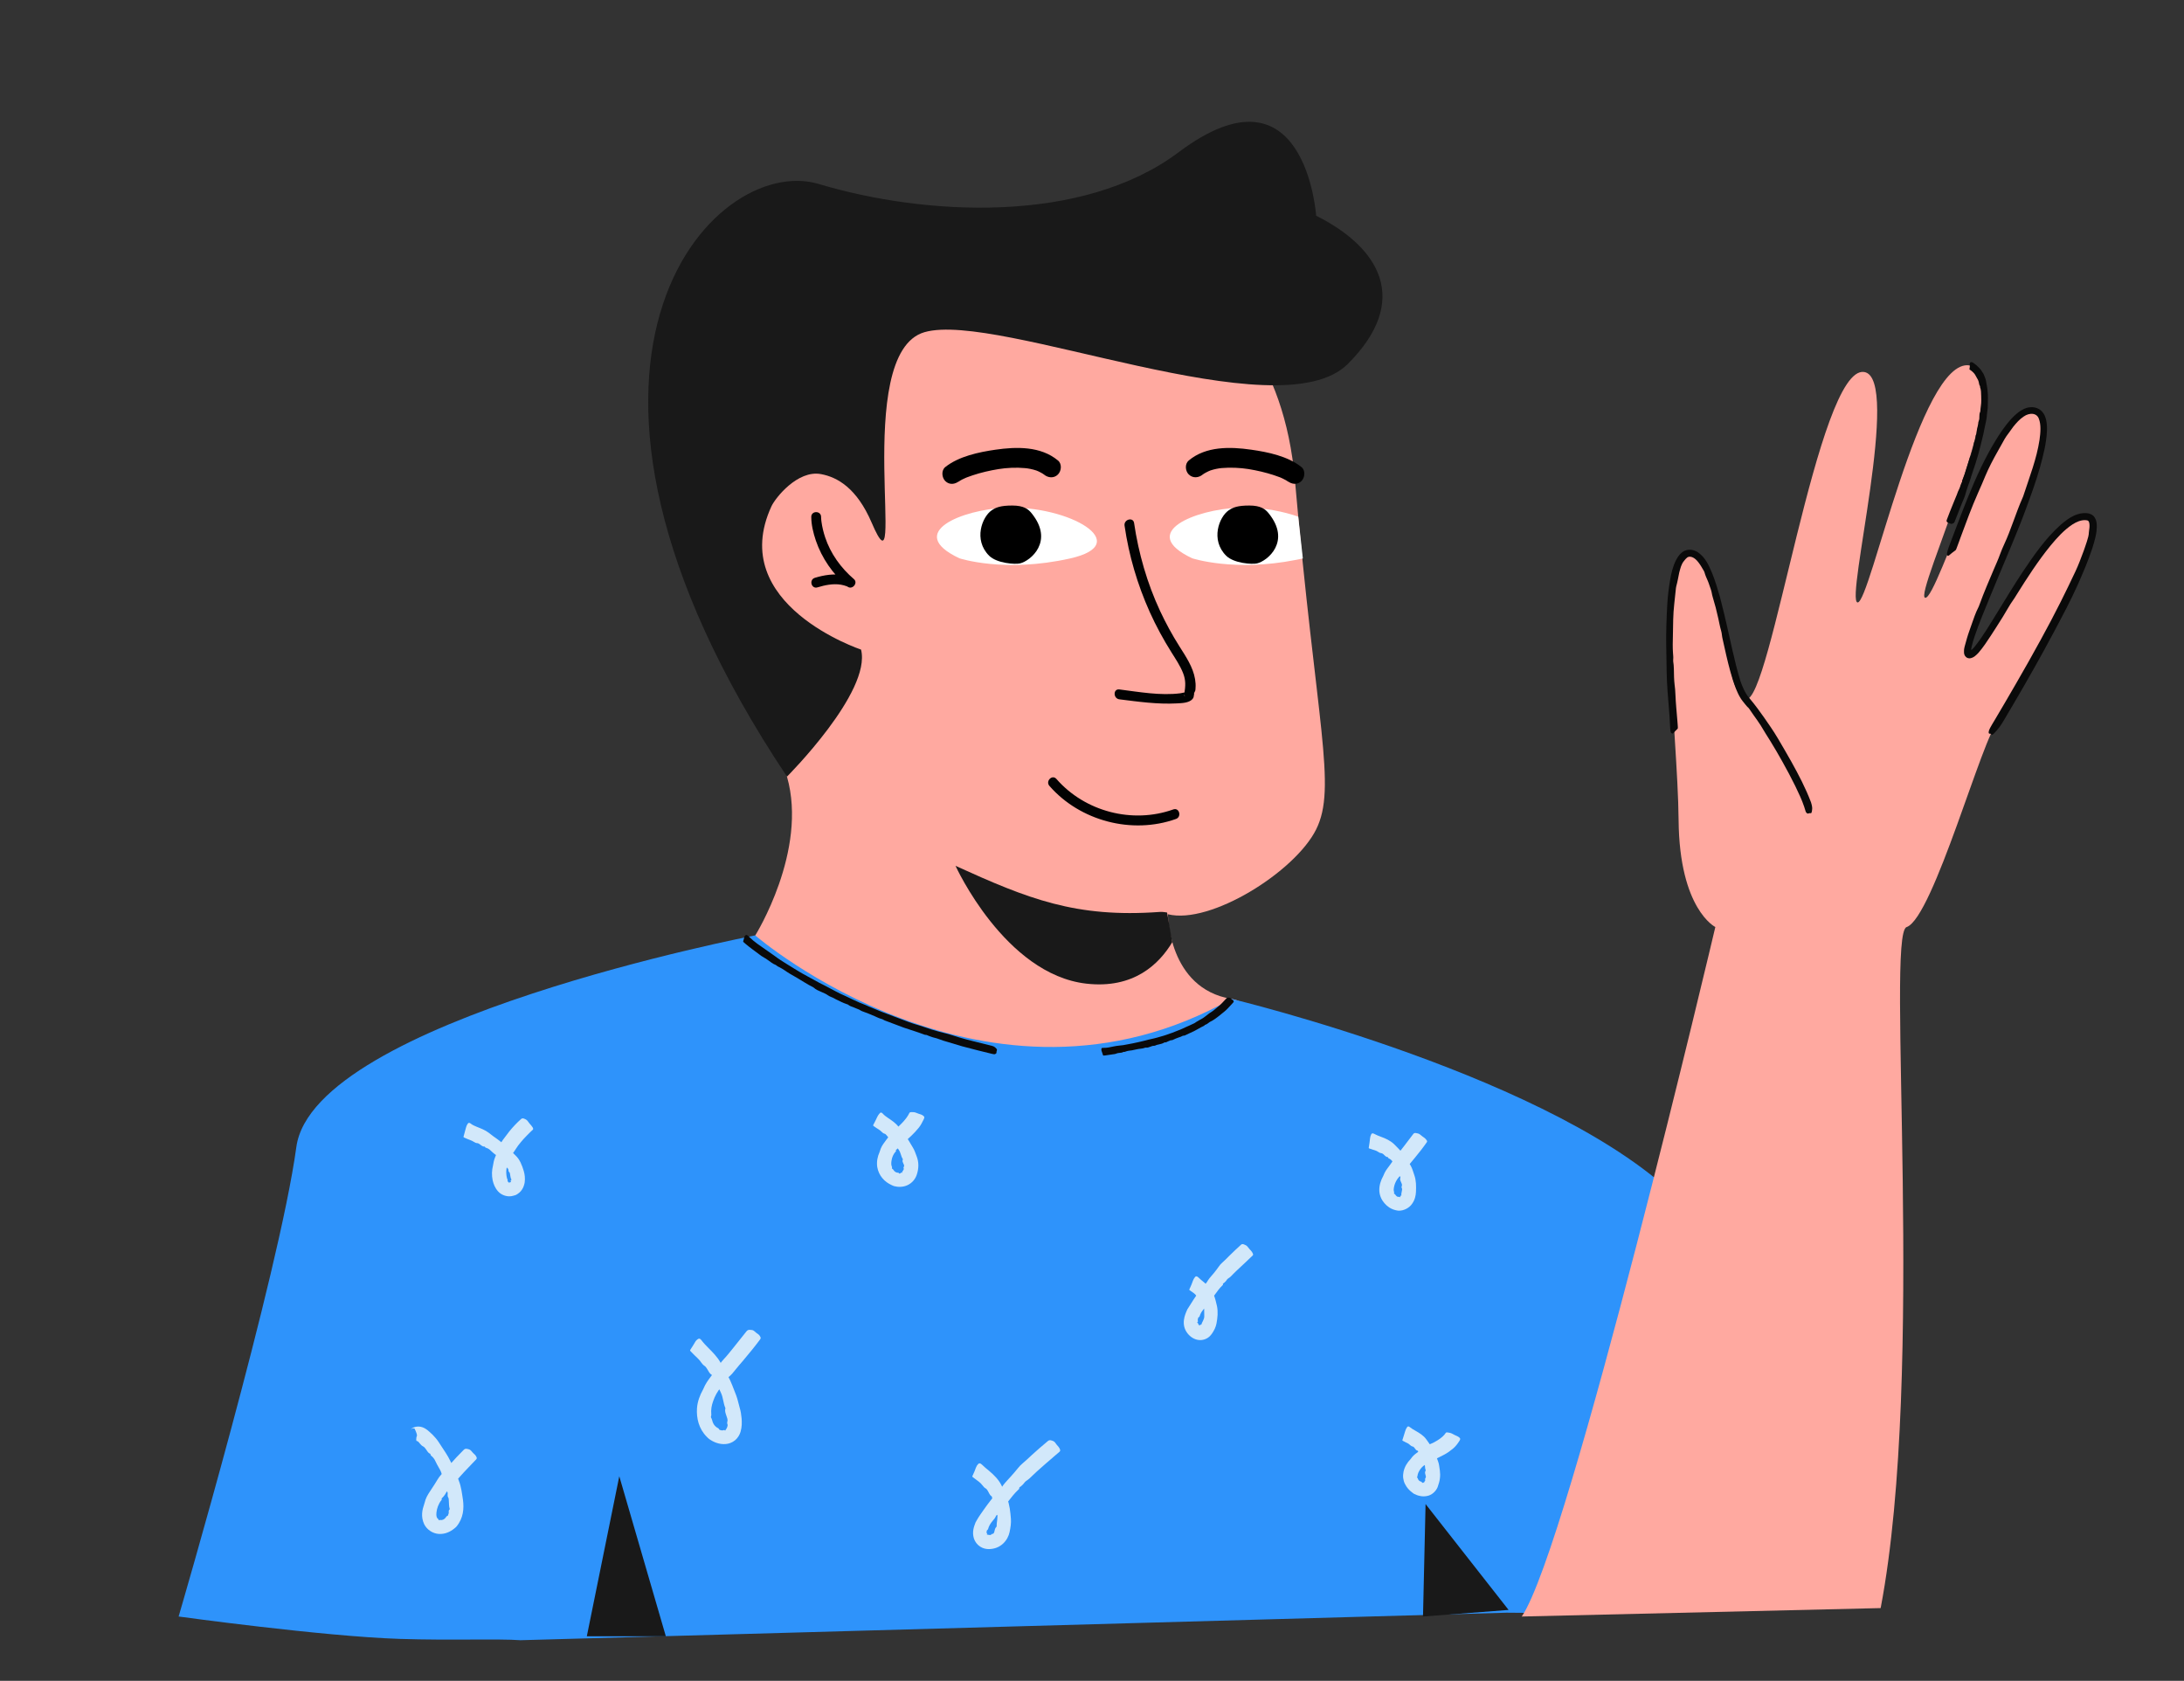 <svg width="269" height="207" viewBox="0 0 269 207" fill="none" xmlns="http://www.w3.org/2000/svg">
<rect x="0" y="0" width="269" height="207" fill="#333333" stroke="none"/>
<g clip-path="url(#clip0)">
<path d="M129.515 29.171C129.515 29.171 156.885 29.171 159.496 59.152C162.107 89.132 164.711 96.95 162.099 102.164C159.488 107.379 149.067 113.899 143.853 112.593C143.853 112.593 143.853 121.716 151.671 123.022C159.488 124.327 142.547 141.268 142.547 141.268L100.84 133.451L93.023 115.204C93.023 115.204 99.543 104.776 96.932 95.652C94.32 86.529 89.114 59.16 91.717 52.64C94.32 46.12 111.269 33.088 119.087 31.782C126.912 30.477 129.515 29.171 129.515 29.171Z" fill="#FFA9A0"/>
<path d="M96.932 95.644C96.932 95.644 107.36 85.215 106.055 80.001C106.055 80.001 89.43 74.462 95.018 62.355C95.488 61.333 98.237 57.846 101.124 58.389C103.144 58.762 105.536 60.117 107.36 64.366C111.95 75.079 104.757 43.508 113.88 40.905C123.004 38.302 157.518 53.313 166.016 44.814C173.834 36.996 169.925 30.477 162.108 26.568C162.108 26.568 160.802 7.016 145.167 18.75C133.278 27.671 113.889 26.568 100.849 22.659C87.808 18.75 63.042 44.814 96.932 95.644Z" fill="#191919"/>
<path d="M185.56 198.61C214.195 199.081 223.358 192.09 223.358 192.09C223.358 192.09 222.053 163.415 207.115 148.056C192.177 132.696 151.67 123.014 151.67 123.014C121.69 139.954 93.015 115.196 93.015 115.196C93.015 115.196 38.633 125.625 36.5 141.26C34.367 156.895 22 199.081 22 199.081C22 199.081 39.76 201.53 49.232 201.838C55.517 202.041 61.412 201.797 64.104 202" fill="#2E93FB"/>
<path d="M99.924 63.66C99.924 64.634 100.175 65.647 100.483 66.564C101.229 68.753 102.576 70.683 104.319 72.183C104.562 71.867 104.814 71.543 105.057 71.227C104.692 70.999 104.23 70.886 103.816 70.821C102.657 70.635 101.481 70.821 100.362 71.162C99.616 71.397 99.932 72.565 100.686 72.338C101.611 72.054 102.6 71.851 103.565 72.005C103.816 72.046 104.068 72.119 104.311 72.208C104.425 72.248 104.198 72.159 104.303 72.208C104.327 72.216 104.352 72.232 104.376 72.24C104.4 72.248 104.425 72.265 104.441 72.281C105.017 72.638 105.706 71.778 105.179 71.324C103.565 69.937 102.3 68.186 101.627 66.158C101.424 65.542 101.27 64.909 101.181 64.269C101.205 64.423 101.165 64.131 101.157 64.074C101.148 64.001 101.14 63.92 101.14 63.847C101.14 63.782 101.132 63.717 101.132 63.66C101.132 62.874 99.916 62.874 99.924 63.66Z" fill="#020202"/>
<path d="M118.162 68.753C118.162 68.753 123.677 70.594 131.794 68.778C139.815 66.985 131.721 62.209 123.798 62.533C118.665 62.744 111.35 65.542 118.162 68.753Z" fill="white"/>
<path d="M127.058 63.206C129.872 66.669 126.921 69.086 125.631 69.386C125.023 69.524 122.785 69.386 121.828 68.437C119.865 66.474 120.976 63.66 122.128 62.858C122.663 62.485 123.255 62.258 124.682 62.258C126.11 62.258 126.661 62.712 127.058 63.206Z" fill="black"/>
<path d="M146.837 68.753C146.837 68.753 151.979 70.464 159.642 68.948C159.918 68.891 160.469 68.778 160.469 68.778L159.902 63.628C159.902 63.628 159.439 63.474 159.204 63.401C157.242 62.801 154.849 62.436 152.473 62.533C147.34 62.744 140.025 65.542 146.837 68.753Z" fill="white"/>
<path d="M156.252 63.206C159.066 66.669 156.114 69.086 154.825 69.386C154.217 69.524 151.979 69.386 151.022 68.437C149.059 66.474 150.17 63.66 151.322 62.858C151.857 62.485 152.449 62.258 153.876 62.258C155.303 62.258 155.855 62.712 156.252 63.206Z" fill="black"/>
<path d="M138.509 64.731C139.044 68.413 140.09 71.981 141.615 75.379C142.394 77.106 143.294 78.76 144.299 80.358C144.81 81.169 145.353 81.98 145.71 82.872C146.075 83.788 146.018 84.494 145.872 85.434C145.848 85.588 145.937 85.686 145.945 85.824C145.937 85.678 145.824 85.71 145.872 85.548C145.872 85.532 145.986 85.24 145.986 85.264C145.986 85.224 146.059 85.24 145.921 85.272C145.743 85.313 145.572 85.353 145.394 85.378C142.945 85.694 140.285 85.215 137.868 84.907C137.09 84.81 137.098 86.026 137.868 86.124C140.188 86.416 142.588 86.756 144.94 86.626C145.532 86.594 146.432 86.586 146.87 86.099C147.073 85.88 147.016 85.702 147.081 85.459C147.105 85.378 147.056 85.394 147.065 85.361C147.089 85.215 147.097 85.224 147.081 85.288C147.024 85.491 147.202 85.102 147.219 85.053C147.243 84.956 147.251 84.826 147.251 84.737C147.284 84.364 147.251 83.999 147.194 83.634C146.943 82.142 146.051 80.844 145.264 79.596C144.38 78.201 143.594 76.749 142.888 75.249C141.291 71.819 140.236 68.153 139.685 64.415C139.571 63.636 138.404 63.961 138.509 64.731Z" fill="#020202"/>
<path d="M129.256 96.788C133.035 101.118 139.433 102.789 144.842 100.859C145.572 100.599 145.256 99.423 144.518 99.683C139.482 101.483 133.627 99.959 130.115 95.928C129.596 95.336 128.745 96.204 129.256 96.788Z" fill="#020202"/>
<path d="M143.748 112.382C143.748 112.382 143.237 112.277 142.831 112.309C132.484 113.063 126.612 110.687 117.692 106.633C117.692 106.633 123.766 119.997 133.805 121.14C139.636 121.805 142.775 118.732 144.388 116.031" fill="#191919"/>
<path d="M122.744 129.501C122.76 129.445 122.776 129.38 122.793 129.323C122.825 129.234 122.712 129.12 122.59 129.007C122.517 128.942 122.411 128.861 122.184 128.804L119.103 128.033C118.486 127.871 117.87 127.685 117.27 127.49C116.946 127.385 116.605 127.287 116.313 127.223C115.794 127.093 115.283 126.963 114.78 126.801C114.213 126.622 113.653 126.412 113.077 126.241C112.883 126.184 112.688 126.136 112.485 126.063C111.723 125.811 110.985 125.503 110.231 125.228L108.593 124.611L106.971 123.938L106.647 123.792C105.568 123.395 104.554 122.843 103.508 122.381C102.641 121.959 101.813 121.473 100.938 121.051C100.443 120.775 99.94 120.508 99.445 120.232C98.594 119.786 97.791 119.267 96.98 118.772C96.429 118.432 95.877 118.083 95.358 117.686C94.669 117.183 93.947 116.721 93.266 116.218C92.917 115.967 92.593 115.691 92.293 115.399C92.098 115.196 91.977 115.115 91.895 115.147C91.806 115.18 91.733 115.237 91.701 115.334C91.652 115.512 91.612 115.691 91.555 115.861C91.514 115.975 91.506 115.967 91.79 116.21L91.928 116.323C92.431 116.753 92.958 117.11 93.477 117.507C93.68 117.661 93.899 117.824 94.101 117.929C94.263 118.01 94.401 118.107 94.547 118.213C94.872 118.432 95.18 118.708 95.529 118.829C95.553 118.837 95.61 118.878 95.634 118.894C95.756 119.016 95.902 119.064 96.04 119.137C96.218 119.235 96.396 119.332 96.575 119.454C97.069 119.802 97.597 120.11 98.124 120.402C98.805 120.792 99.429 121.23 100.135 121.57C100.167 121.586 100.216 121.619 100.24 121.643C100.483 121.87 100.832 122.024 101.148 122.154C101.448 122.284 101.724 122.389 101.992 122.584C102.089 122.657 102.268 122.746 102.381 122.787C102.6 122.86 102.762 122.973 102.957 123.07C103.411 123.289 103.873 123.533 104.344 123.679C104.408 123.695 104.449 123.719 104.49 123.752C104.644 123.89 104.919 123.979 105.065 124.027C105.284 124.1 105.471 124.214 105.657 124.271C105.892 124.344 105.99 124.465 106.193 124.538C106.703 124.717 107.206 124.919 107.709 125.138C107.993 125.26 108.269 125.414 108.577 125.487C108.674 125.511 108.771 125.56 108.844 125.609C108.917 125.657 109.023 125.698 109.12 125.73L111.342 126.566C112.153 126.841 112.972 127.085 113.767 127.385C113.832 127.409 113.929 127.45 113.97 127.45C114.091 127.433 114.205 127.49 114.334 127.547C114.448 127.604 114.586 127.636 114.707 127.685C114.991 127.798 115.291 127.831 115.567 127.944C115.981 128.106 116.41 128.236 116.848 128.358L118.495 128.853L120.457 129.363C121 129.493 121.536 129.631 122.079 129.761C122.444 129.85 122.525 129.866 122.63 129.777C122.752 129.728 122.736 129.615 122.744 129.501Z" fill="#0A0A0A"/>
<path d="M151.703 123.054L151.565 122.933C151.5 122.868 151.387 122.86 151.273 122.86C151.208 122.86 151.127 122.868 151.054 122.957C150.697 123.338 150.357 123.735 149.935 124.052C149.692 124.254 149.457 124.473 149.189 124.636C149.043 124.725 148.897 124.822 148.784 124.919C148.581 125.09 148.362 125.244 148.143 125.398C147.892 125.552 147.616 125.682 147.364 125.844C147.275 125.901 147.202 125.966 147.105 126.014C146.748 126.201 146.367 126.347 146.002 126.517C145.475 126.785 144.907 126.971 144.364 127.198C144.307 127.223 144.25 127.231 144.194 127.255C143.65 127.458 143.091 127.636 142.531 127.782C142.061 127.92 141.574 127.993 141.104 128.131C140.828 128.212 140.536 128.261 140.261 128.334C139.79 128.455 139.304 128.528 138.825 128.625C138.501 128.698 138.168 128.747 137.836 128.771C137.398 128.812 136.976 128.917 136.546 128.998C136.327 129.031 136.109 129.063 135.898 129.047C135.752 129.039 135.679 129.063 135.663 129.153C135.646 129.242 135.646 129.331 135.679 129.42L135.841 129.899C135.873 130.004 135.865 130.004 136.052 129.988L136.149 129.98C136.482 129.947 136.806 129.866 137.138 129.834C137.268 129.826 137.406 129.801 137.52 129.745C137.609 129.704 137.69 129.696 137.787 129.68C137.982 129.647 138.201 129.663 138.371 129.55C138.379 129.542 138.42 129.534 138.436 129.542C138.525 129.566 138.598 129.518 138.671 129.493C138.777 129.461 138.874 129.428 138.979 129.412C139.287 129.38 139.604 129.331 139.896 129.25C140.285 129.144 140.69 129.177 141.072 129.023C141.088 129.015 141.12 129.015 141.136 129.015C141.315 129.047 141.501 128.982 141.664 128.917C141.826 128.861 141.964 128.788 142.134 128.796C142.199 128.796 142.296 128.771 142.353 128.739C142.458 128.674 142.564 128.674 142.669 128.642C142.92 128.577 143.188 128.536 143.407 128.39C143.439 128.374 143.464 128.366 143.488 128.374C143.602 128.398 143.731 128.317 143.804 128.277C143.91 128.22 144.023 128.196 144.113 128.147C144.226 128.082 144.315 128.131 144.421 128.082C144.68 127.969 144.932 127.839 145.199 127.758C145.353 127.709 145.507 127.669 145.645 127.579C145.686 127.547 145.743 127.539 145.799 127.547C145.848 127.547 145.905 127.531 145.953 127.506L147.073 126.987C147.47 126.793 147.843 126.541 148.248 126.355C148.281 126.339 148.338 126.322 148.346 126.298C148.362 126.225 148.435 126.209 148.508 126.185C148.573 126.168 148.63 126.12 148.694 126.087C148.832 126.014 148.938 125.884 149.084 125.82C149.295 125.722 149.497 125.593 149.692 125.455C149.943 125.292 150.17 125.082 150.406 124.903C150.681 124.676 150.973 124.465 151.216 124.198C151.427 123.987 151.614 123.76 151.817 123.549C151.954 123.403 151.979 123.371 151.93 123.265C151.89 123.168 151.792 123.119 151.703 123.054Z" fill="#0A0A0A"/>
<path d="M231.638 198.043C237.225 168.702 232.238 115.058 234.833 114.174C238.125 113.047 244.313 90.3 246.065 88.962C247.824 87.624 259.891 65.096 257.175 63.652C253.128 61.495 244.021 80.828 242.472 80.626C240.931 80.415 255.942 52.891 250.687 50.677C245.894 48.658 238.669 73.83 237.128 73.619C235.579 73.416 248.749 45.974 242.578 45.001C236.487 44.044 230.332 74.397 228.791 74.195C227.251 73.992 234.225 46.501 229.602 45.812C223.901 44.96 218.079 86.789 215.022 86.108C211.972 85.426 212.572 68.518 207.999 68.153C203.644 67.804 206.653 89.976 206.75 100.988C206.847 112.001 211.275 114.166 211.275 114.166C211.275 114.166 193.304 190.436 187.433 199.081L231.638 198.043Z" fill="#FFA9A0"/>
<path d="M222.855 100.145C222.92 100.145 222.977 100.137 223.042 100.145C223.139 100.161 223.18 99.902 223.204 99.61C223.212 99.439 223.188 99.221 223.058 98.807C222.393 97.047 221.542 95.433 220.65 93.828C220.114 92.863 219.547 91.906 218.995 90.965C218.695 90.462 218.371 89.943 218.071 89.513C217.552 88.751 217.033 87.997 216.481 87.259C216.165 86.845 215.857 86.432 215.508 86.026C215.322 85.799 215.208 85.678 215.086 85.467C214.965 85.28 214.859 85.053 214.754 84.842C214.616 84.534 214.486 84.242 214.373 83.894C213.967 82.612 213.659 81.274 213.351 79.944C212.905 77.99 212.491 76.019 211.981 74.065C211.932 73.862 211.875 73.659 211.826 73.465C211.551 72.508 211.267 71.551 210.886 70.602C210.48 69.678 210.107 68.672 209.069 67.975C208.615 67.707 208.023 67.585 207.455 67.845C206.936 68.129 206.661 68.559 206.442 68.964C206.02 69.791 205.842 70.626 205.696 71.478C205.534 72.467 205.412 73.457 205.355 74.438C205.266 76.109 205.201 77.763 205.225 79.417C205.242 80.544 205.258 81.672 205.282 82.807C205.306 84.291 205.436 85.767 205.558 87.243C205.615 87.981 205.679 88.727 205.704 89.465C205.72 89.951 205.769 90.219 205.858 90.284C205.955 90.357 206.044 90.365 206.126 90.268C206.271 90.106 206.426 89.935 206.572 89.805C206.677 89.716 206.677 89.74 206.628 89.124L206.604 88.816C206.523 87.721 206.401 86.651 206.361 85.548C206.344 85.118 206.312 84.664 206.255 84.283C206.215 83.983 206.207 83.699 206.19 83.391C206.166 82.734 206.19 82.037 206.085 81.436C206.077 81.396 206.077 81.274 206.085 81.226C206.117 80.934 206.077 80.69 206.061 80.431C206.044 80.082 206.02 79.742 206.028 79.377C206.044 78.355 206.061 77.325 206.085 76.303C206.109 74.973 206.304 73.708 206.426 72.403C206.434 72.338 206.45 72.248 206.466 72.192C206.612 71.673 206.718 71.056 206.831 70.505C206.969 70.002 207.074 69.507 207.382 69.126C207.488 68.988 207.666 68.769 207.764 68.705C207.853 68.591 207.966 68.599 208.064 68.559C208.185 68.567 208.307 68.567 208.42 68.615C209.004 68.826 209.45 69.597 209.848 70.286C209.896 70.375 209.937 70.456 209.953 70.529C210.034 70.854 210.237 71.275 210.334 71.51C210.488 71.859 210.578 72.208 210.699 72.524C210.845 72.913 210.837 73.157 210.943 73.497C211.21 74.365 211.445 75.257 211.64 76.165C211.753 76.676 211.843 77.195 211.997 77.714C212.045 77.876 212.07 78.063 212.086 78.209C212.102 78.363 212.135 78.541 212.175 78.712C212.467 80.025 212.751 81.355 213.116 82.669C213.311 83.383 213.529 84.088 213.805 84.794C213.951 85.142 214.097 85.499 214.3 85.84C214.389 86.01 214.519 86.189 214.649 86.359L214.989 86.781C215.062 86.87 215.168 87.008 215.216 87.048C215.37 87.154 215.484 87.34 215.622 87.543C215.751 87.729 215.881 87.916 216.003 88.094C216.295 88.516 216.603 88.913 216.862 89.335C217.235 89.976 217.649 90.624 218.055 91.273C218.565 92.1 219.052 92.936 219.522 93.779C220.082 94.776 220.617 95.782 221.12 96.804C221.525 97.647 221.931 98.491 222.215 99.342C222.409 99.926 222.385 100.007 222.531 100.129C222.661 100.25 222.758 100.177 222.855 100.145Z" fill="#0A0A0A"/>
<path d="M240.104 64.431L240.266 64.504C240.348 64.544 240.461 64.504 240.566 64.455C240.631 64.423 240.704 64.374 240.753 64.244L241.459 62.444C241.604 62.087 241.742 61.722 241.905 61.365C241.986 61.171 242.051 60.968 242.099 60.79C242.18 60.474 242.286 60.173 242.391 59.865C242.505 59.525 242.642 59.184 242.748 58.835C242.78 58.714 242.805 58.6 242.853 58.478C243.016 58.016 243.17 57.554 243.316 57.092C243.535 56.411 243.737 55.729 243.899 55.032L243.956 54.821C244.11 54.14 244.313 53.459 244.427 52.761C244.54 52.178 244.71 51.61 244.735 51.002C244.751 50.653 244.848 50.304 244.832 49.947C244.824 49.347 244.889 48.747 244.8 48.131C244.775 47.717 244.678 47.304 244.605 46.874C244.548 46.598 244.418 46.331 244.313 46.063C244.143 45.812 244.021 45.544 243.794 45.333C243.591 45.106 243.356 44.895 243.08 44.709C242.894 44.579 242.756 44.571 242.675 44.636C242.61 44.709 242.594 44.798 242.61 44.895C242.634 45.066 242.618 45.244 242.586 45.398C242.561 45.503 242.553 45.495 242.683 45.576C242.707 45.593 242.732 45.593 242.748 45.617C242.975 45.787 243.218 46.006 243.364 46.314C243.429 46.42 243.486 46.558 243.559 46.663C243.616 46.744 243.648 46.833 243.68 46.922C243.762 47.117 243.737 47.369 243.867 47.539C243.875 47.555 243.883 47.587 243.883 47.612C243.867 47.709 243.924 47.782 243.94 47.871C243.964 47.985 243.989 48.098 243.997 48.228C244.013 48.577 244.029 48.926 244.029 49.282C244.045 49.745 243.932 50.174 243.916 50.637C243.916 50.661 243.908 50.693 243.899 50.71C243.802 50.888 243.802 51.107 243.794 51.31C243.786 51.504 243.81 51.683 243.713 51.861C243.68 51.926 243.656 52.04 243.656 52.113C243.664 52.251 243.616 52.356 243.591 52.486C243.526 52.778 243.445 53.069 243.453 53.37C243.453 53.41 243.445 53.443 243.429 53.459C243.348 53.564 243.332 53.734 243.332 53.824C243.324 53.962 243.275 54.083 243.259 54.197C243.243 54.343 243.153 54.408 243.137 54.529C243.089 54.846 243.024 55.162 242.926 55.47C242.878 55.648 242.797 55.819 242.772 56.005C242.764 56.062 242.732 56.127 242.699 56.167C242.667 56.216 242.642 56.273 242.626 56.33L242.205 57.676C242.067 58.162 241.905 58.649 241.702 59.119C241.686 59.16 241.653 59.217 241.661 59.241C241.694 59.322 241.645 59.387 241.604 59.46C241.564 59.525 241.54 59.606 241.507 59.679C241.434 59.841 241.418 60.028 241.329 60.181C241.199 60.417 241.11 60.668 241.021 60.919C240.899 61.236 240.761 61.552 240.631 61.868L240.177 62.987L239.82 63.92C239.739 64.131 239.731 64.18 239.804 64.269C239.893 64.382 240.007 64.398 240.104 64.431Z" fill="#0A0A0A"/>
<path d="M245.189 90.365C245.237 90.406 245.286 90.43 245.327 90.487C245.391 90.568 245.683 90.251 245.983 89.903C246.162 89.7 246.405 89.4 246.778 88.767C248.465 85.929 250.119 83.075 251.709 80.18C252.666 78.436 253.606 76.66 254.515 74.908C255.001 73.96 255.488 72.962 255.869 72.111C256.542 70.586 257.207 69.061 257.726 67.464C257.994 66.556 258.302 65.655 258.253 64.577C258.229 64.309 258.188 64.009 257.977 63.701C257.791 63.385 257.329 63.215 257.077 63.206C256.509 63.133 255.966 63.279 255.496 63.482C254.855 63.774 254.344 64.171 253.817 64.626C251.895 66.345 250.468 68.445 249.073 70.521C248.068 72.054 247.119 73.611 246.17 75.16C245.213 76.692 244.297 78.298 243.202 79.66L243.032 79.855C242.983 79.904 242.886 80.001 242.902 79.985C242.886 80.001 242.861 80.017 242.837 80.025C242.804 80.042 242.78 80.001 242.788 79.977C242.788 79.96 242.788 79.944 242.788 79.928C242.788 79.912 242.821 79.75 242.837 79.669C242.926 79.263 243.056 78.841 243.194 78.42C243.469 77.585 243.794 76.757 244.118 75.93C244.775 74.276 245.473 72.63 246.154 70.983C247.305 68.202 248.505 65.477 249.552 62.614C250.16 60.952 250.784 59.257 251.263 57.554C251.66 56.094 252.049 54.627 252.122 53.045C252.138 52.648 252.122 52.242 252.041 51.821C251.96 51.407 251.798 50.937 251.401 50.572C251.003 50.215 250.452 50.093 249.973 50.166C249.479 50.215 249.089 50.45 248.733 50.677C247.824 51.35 247.175 52.194 246.575 53.045C245.983 53.905 245.448 54.797 244.953 55.705C243.656 58.081 242.634 60.579 241.661 63.077C241.183 64.334 240.704 65.591 240.226 66.839C239.909 67.667 239.772 68.137 239.812 68.291C239.853 68.453 239.926 68.51 240.063 68.396C240.307 68.186 240.55 67.983 240.777 67.829C240.931 67.731 240.907 67.772 241.288 66.718L241.475 66.199C242.164 64.342 242.829 62.509 243.64 60.684C243.956 59.971 244.289 59.217 244.548 58.576C244.751 58.081 244.986 57.611 245.229 57.116C245.764 56.054 246.413 54.983 246.924 54.035C246.957 53.97 247.078 53.783 247.127 53.718C247.443 53.313 247.678 52.94 247.962 52.567C248.343 52.096 248.741 51.634 249.26 51.294C249.957 50.807 250.865 50.823 251.125 51.577C251.409 52.315 251.328 53.28 251.206 54.164C250.849 56.516 249.989 58.689 249.243 60.976C249.211 61.09 249.146 61.244 249.106 61.333C248.7 62.233 248.311 63.32 247.946 64.309C247.597 65.25 247.289 66.101 246.859 67.018C246.705 67.342 246.462 67.926 246.34 68.267C246.105 68.932 245.846 69.475 245.586 70.091C244.978 71.527 244.345 72.986 243.826 74.422C243.761 74.608 243.697 74.762 243.632 74.884C243.348 75.435 243.056 76.271 242.902 76.725C242.675 77.398 242.431 78.022 242.261 78.623C242.156 79.004 242.075 79.296 241.994 79.579C241.969 79.66 241.961 79.701 241.937 79.823C241.904 79.952 241.904 80.074 241.904 80.204C241.888 80.463 241.937 80.707 242.107 80.869C242.326 81.12 242.683 81.12 242.975 80.974C243.129 80.909 243.283 80.788 243.421 80.658C243.575 80.52 243.599 80.48 243.697 80.382C243.988 80.042 244.248 79.701 244.491 79.352C244.978 78.655 245.432 77.941 245.894 77.219C246.413 76.409 246.924 75.606 247.403 74.762C247.549 74.495 247.743 74.211 247.897 73.992C248.059 73.773 248.23 73.489 248.4 73.213C249.689 71.154 251.011 69.102 252.528 67.237C253.347 66.239 254.231 65.266 255.253 64.593C255.763 64.261 256.323 64.034 256.842 64.058C257.166 64.082 257.199 64.106 257.28 64.252C257.361 64.407 257.377 64.707 257.353 64.99C257.337 65.185 257.28 65.485 257.28 65.591C257.28 65.907 257.166 66.28 257.037 66.693C256.907 67.058 256.785 67.472 256.647 67.837C256.323 68.697 256.015 69.556 255.626 70.375C255.05 71.592 254.45 72.849 253.825 74.089C253.039 75.662 252.211 77.219 251.368 78.76C250.371 80.585 249.349 82.401 248.303 84.202C247.435 85.686 246.592 87.17 245.708 88.638C245.108 89.635 244.986 89.846 244.945 90.122C244.913 90.406 245.067 90.349 245.189 90.365Z" fill="#0A0A0A"/>
<path d="M153.884 153.814L153.657 153.53C153.544 153.384 153.365 153.311 153.195 153.246C153.09 153.213 152.976 153.189 152.863 153.286C152.368 153.732 151.881 154.195 151.403 154.665C151.119 154.949 150.835 155.249 150.535 155.508C150.373 155.646 150.227 155.817 150.122 155.979C149.935 156.263 149.716 156.514 149.513 156.782C149.278 157.074 149.011 157.341 148.8 157.657C148.727 157.763 148.678 157.884 148.589 157.982C148.256 158.355 147.932 158.752 147.632 159.158C147.186 159.758 146.805 160.35 146.391 161.023C146.351 161.096 146.294 161.161 146.253 161.234C146.083 161.607 145.888 162.037 145.823 162.556C145.791 162.799 145.791 163.091 145.864 163.399C145.945 163.699 146.051 163.926 146.261 164.202C146.602 164.64 147.097 164.972 147.656 165.029C148.208 165.086 148.8 164.859 149.156 164.396C149.262 164.267 149.367 164.113 149.44 163.983C149.505 163.869 149.57 163.756 149.619 163.65C149.724 163.431 149.781 163.221 149.83 163.01C149.967 162.288 150.04 161.558 149.894 160.853C149.789 160.382 149.675 159.912 149.497 159.45C149.27 158.841 148.808 158.347 148.321 157.941C148.07 157.739 147.818 157.536 147.591 157.309C147.429 157.163 147.299 157.138 147.194 157.268C147.08 157.406 146.991 157.56 146.926 157.739C146.821 158.055 146.691 158.363 146.553 158.655C146.456 158.85 146.456 158.85 146.594 158.939L146.659 158.987C146.894 159.166 147.178 159.304 147.348 159.579C147.413 159.677 147.494 159.782 147.616 159.839C147.713 159.879 147.737 159.969 147.786 160.042C147.883 160.22 147.875 160.431 148.094 160.553C148.11 160.561 148.118 160.593 148.11 160.617C148.07 160.723 148.159 160.771 148.2 160.844C148.256 160.942 148.313 161.039 148.313 161.153C148.329 161.469 148.313 161.777 148.329 162.085C148.346 162.491 148.029 162.839 147.973 163.131C147.964 163.148 147.956 163.156 147.94 163.148C147.794 163.099 147.827 163.131 147.802 163.188C147.794 163.237 147.729 163.318 147.705 163.196C147.697 163.156 147.689 163.139 147.664 163.164C147.616 163.212 147.616 163.148 147.616 163.131C147.608 163.115 147.616 163.107 147.608 163.091L147.575 163.01C147.551 162.953 147.526 162.929 147.462 162.872C147.445 162.856 147.453 162.831 147.478 162.823C147.591 162.766 147.543 162.677 147.526 162.604C147.502 162.507 147.567 162.434 147.567 162.337C147.567 162.215 147.729 162.215 147.754 162.11C147.827 161.85 147.973 161.566 148.183 161.315C148.297 161.169 148.435 161.039 148.492 160.853C148.508 160.796 148.564 160.755 148.629 160.731C148.694 160.715 148.727 160.658 148.767 160.609L149.603 159.482C149.903 159.077 150.186 158.655 150.559 158.306C150.592 158.274 150.649 158.241 150.632 158.201C150.584 158.079 150.673 158.047 150.746 158.006C150.819 157.966 150.859 157.893 150.924 157.844C151.062 157.73 151.119 157.536 151.273 157.447C151.508 157.309 151.695 157.114 151.873 156.919C152.108 156.676 152.352 156.441 152.603 156.214C152.895 155.946 153.179 155.662 153.479 155.395C153.73 155.176 153.941 154.933 154.192 154.714C154.363 154.568 154.387 154.527 154.282 154.324C154.192 154.122 154.03 153.968 153.884 153.814Z" fill="#D2E8FA"/>
<path d="M175.196 139.954L174.912 139.727C174.766 139.606 174.588 139.565 174.401 139.541C174.296 139.525 174.174 139.525 174.085 139.638L172.893 141.203C172.649 141.511 172.414 141.836 172.139 142.12C171.993 142.274 171.863 142.452 171.774 142.614C171.611 142.914 171.417 143.158 171.222 143.441C171.003 143.758 170.728 144.058 170.541 144.439C170.476 144.569 170.436 144.706 170.363 144.844C170.079 145.355 169.852 145.996 169.892 146.693C169.933 147.277 170.176 147.788 170.517 148.177C170.857 148.575 171.295 148.891 171.887 149.037C172.009 149.053 172.13 149.102 172.268 149.102C172.917 149.118 173.582 148.753 173.915 148.267C174.271 147.772 174.377 147.261 174.401 146.807C174.433 146.045 174.433 145.388 174.198 144.715C174.06 144.333 173.963 143.936 173.769 143.587C173.428 143.004 173.12 142.395 172.658 141.893C172.341 141.56 172.033 141.219 171.693 140.895C171.247 140.473 170.671 140.206 170.103 140.003C169.811 139.898 169.535 139.784 169.26 139.638C169.081 139.541 168.96 139.549 168.887 139.703C168.814 139.865 168.757 140.035 168.741 140.222C168.708 140.554 168.668 140.879 168.611 141.203C168.57 141.414 168.562 141.414 168.741 141.471C168.773 141.479 168.806 141.487 168.83 141.495C169.13 141.625 169.487 141.657 169.763 141.868C169.868 141.949 169.998 142.006 170.136 142.022C170.241 142.03 170.314 142.095 170.395 142.152C170.557 142.29 170.671 142.484 170.922 142.501C170.938 142.501 170.971 142.533 170.971 142.549C170.987 142.663 171.092 142.671 171.174 142.72C171.271 142.785 171.368 142.849 171.441 142.947C171.628 143.231 171.798 143.514 172.009 143.774C172.276 144.131 172.252 144.593 172.479 144.958C172.487 144.974 172.495 145.007 172.487 145.031C172.39 145.242 172.495 145.412 172.568 145.59C172.633 145.753 172.739 145.899 172.649 146.085C172.617 146.15 172.617 146.255 172.658 146.32C172.731 146.434 172.682 146.531 172.674 146.628C172.649 146.872 172.56 147.042 172.609 147.22C172.617 147.245 172.601 147.253 172.576 147.253C172.455 147.245 172.479 147.302 172.479 147.35C172.479 147.415 172.43 147.399 172.422 147.439C172.398 147.496 172.358 147.358 172.341 147.375C172.285 147.439 172.082 147.407 171.952 147.253C171.879 147.172 171.839 147.066 171.725 147.018C171.684 147.001 171.684 146.953 171.709 146.912C171.733 146.864 171.709 146.839 171.709 146.807C171.684 146.75 171.676 146.701 171.668 146.653C171.668 146.62 171.66 146.555 171.66 146.474C171.668 146.328 171.701 146.174 171.741 146.004C171.838 145.647 172.033 145.242 172.366 144.893C172.39 144.861 172.447 144.828 172.422 144.788C172.366 144.674 172.447 144.634 172.52 144.593C172.593 144.552 172.625 144.479 172.69 144.423C172.828 144.301 172.868 144.098 173.022 143.993C173.258 143.831 173.428 143.612 173.598 143.393C173.817 143.117 174.044 142.849 174.271 142.582L175.05 141.609C175.269 141.349 175.447 141.057 175.658 140.782C175.804 140.595 175.82 140.546 175.682 140.376C175.553 140.19 175.374 140.076 175.196 139.954Z" fill="#D2E8FA"/>
<path d="M179.162 176.723L178.837 176.552C178.667 176.463 178.489 176.447 178.326 176.415C178.229 176.398 178.124 176.39 178.075 176.463C177.864 176.796 177.507 177.104 177.061 177.38C176.794 177.55 176.502 177.712 176.177 177.834C175.999 177.899 175.829 177.996 175.691 178.101C175.431 178.296 175.148 178.458 174.88 178.661C174.58 178.88 174.247 179.083 173.98 179.383C173.891 179.488 173.818 179.602 173.72 179.715C173.339 180.104 172.999 180.64 172.869 181.256C172.828 181.459 172.796 181.743 172.828 182.018C172.861 182.286 172.934 182.537 173.047 182.756C173.266 183.202 173.582 183.551 173.964 183.827C174.045 183.883 174.11 183.956 174.199 183.989C174.41 184.094 174.637 184.184 174.896 184.232C175.139 184.297 175.472 184.297 175.756 184.24C176.34 184.143 176.859 183.665 177.07 183.146C177.378 182.31 177.426 181.743 177.345 181.094C177.28 180.729 177.264 180.348 177.134 179.999C176.915 179.415 176.737 178.815 176.388 178.296C176.153 177.947 175.926 177.591 175.667 177.25C175.334 176.788 174.839 176.488 174.353 176.212C174.11 176.074 173.866 175.936 173.647 175.758C173.501 175.636 173.388 175.636 173.299 175.774C173.201 175.92 173.12 176.082 173.072 176.261C172.982 176.577 172.885 176.893 172.78 177.201C172.707 177.404 172.698 177.404 172.844 177.477C172.869 177.485 172.893 177.493 172.917 177.509C173.161 177.663 173.469 177.736 173.68 177.964C173.761 178.045 173.866 178.118 173.988 178.142C174.085 178.158 174.142 178.223 174.199 178.288C174.329 178.426 174.385 178.629 174.62 178.661C174.637 178.661 174.661 178.693 174.653 178.71C174.645 178.815 174.742 178.839 174.799 178.888C174.88 178.953 174.969 179.018 175.002 179.123C175.123 179.399 175.237 179.675 175.375 179.942C175.569 180.291 175.448 180.705 175.602 181.053C175.61 181.069 175.602 181.102 175.594 181.118C175.472 181.288 175.521 181.451 175.569 181.613C175.602 181.759 175.683 181.913 175.561 182.051C175.521 182.099 175.504 182.172 175.529 182.221C175.577 182.31 175.513 182.367 175.488 182.416C175.407 182.545 175.399 182.464 175.407 182.61C175.407 182.627 175.399 182.627 175.383 182.602C175.326 182.497 175.334 182.562 175.318 182.594C175.302 182.643 175.261 182.594 175.204 182.618C175.123 182.635 175.139 182.497 175.083 182.481C174.921 182.464 174.742 182.343 174.669 182.189C174.629 182.099 174.62 182.002 174.539 181.953C174.515 181.937 174.515 181.897 174.556 181.872C174.596 181.848 174.596 181.824 174.588 181.807C174.588 181.767 174.588 181.759 174.596 181.694C174.604 181.629 174.62 181.564 174.645 181.507C174.685 181.386 174.734 181.264 174.815 181.134C174.969 180.859 175.212 180.559 175.569 180.372C175.602 180.356 175.65 180.34 175.642 180.299C175.618 180.177 175.691 180.177 175.772 180.161C175.837 180.153 175.894 180.104 175.95 180.08C176.088 180.031 176.177 179.877 176.332 179.853C176.559 179.821 176.778 179.715 177.005 179.594L177.897 179.139C178.262 178.945 178.618 178.693 178.975 178.393C179.267 178.15 179.519 177.826 179.738 177.477C179.892 177.242 179.892 177.169 179.729 177.023C179.559 176.885 179.356 176.812 179.162 176.723Z" fill="#D2E8FA"/>
<path d="M113.134 137.157L112.793 137.027C112.615 136.954 112.437 136.962 112.266 136.962C112.169 136.962 112.055 136.97 112.007 137.067C111.804 137.505 111.463 137.935 111.05 138.357C110.798 138.616 110.531 138.876 110.231 139.111C110.069 139.241 109.915 139.395 109.793 139.557C109.566 139.849 109.363 140.117 109.144 140.4C108.909 140.725 108.641 141.049 108.479 141.455C108.422 141.593 108.398 141.73 108.333 141.884C108.09 142.428 107.952 143.044 108.049 143.725C108.236 144.796 108.933 145.55 109.833 145.955C109.931 145.996 110.02 146.045 110.125 146.077C110.612 146.207 111.22 146.215 111.764 145.963C112.307 145.712 112.696 145.266 112.891 144.747C113.199 143.887 113.166 143.101 112.915 142.436C112.769 142.055 112.639 141.641 112.445 141.341C112.112 140.814 111.836 140.246 111.439 139.76C111.172 139.435 110.912 139.095 110.653 138.746C110.312 138.3 109.825 137.984 109.363 137.668C109.128 137.513 108.909 137.351 108.714 137.132C108.585 136.994 108.479 136.97 108.366 137.092C108.244 137.222 108.139 137.367 108.057 137.538C107.92 137.838 107.774 138.138 107.62 138.422C107.514 138.616 107.506 138.608 107.668 138.722L107.749 138.779C108.025 138.989 108.358 139.135 108.601 139.395C108.698 139.5 108.812 139.589 108.95 139.622C109.063 139.646 109.112 139.727 109.185 139.8C109.339 139.954 109.42 140.181 109.671 140.222C109.687 140.222 109.712 140.254 109.712 140.279C109.72 140.392 109.825 140.417 109.89 140.473C109.988 140.546 110.077 140.611 110.142 140.725C110.312 141.017 110.482 141.317 110.685 141.584C110.953 141.933 110.969 142.428 111.196 142.736C111.204 142.752 111.204 142.785 111.196 142.801C111.107 143.004 111.204 143.15 111.269 143.304C111.334 143.441 111.415 143.571 111.317 143.709C111.285 143.758 111.269 143.831 111.301 143.879C111.358 143.969 111.293 144.033 111.269 144.09C111.204 144.236 111.107 144.269 111.099 144.431C111.099 144.455 111.082 144.455 111.058 144.439C110.961 144.358 110.969 144.431 110.936 144.471C110.904 144.536 110.847 144.496 110.798 144.528C110.726 144.569 110.709 144.423 110.644 144.423C110.474 144.439 110.255 144.35 110.125 144.188C110.044 144.09 110.004 143.985 109.882 143.928C109.85 143.912 109.842 143.863 109.866 143.814C109.882 143.766 109.874 143.733 109.858 143.701C109.801 143.571 109.785 143.49 109.777 143.352C109.769 143.198 109.785 143.044 109.817 142.882C109.874 142.541 110.02 142.144 110.312 141.828C110.336 141.803 110.385 141.771 110.361 141.73C110.304 141.625 110.377 141.592 110.442 141.552C110.507 141.52 110.539 141.455 110.596 141.406C110.717 141.309 110.758 141.122 110.904 141.049C111.123 140.936 111.301 140.765 111.488 140.579L112.25 139.873C112.558 139.581 112.858 139.257 113.158 138.892C113.402 138.592 113.588 138.235 113.767 137.862C113.888 137.611 113.888 137.538 113.71 137.408C113.548 137.27 113.337 137.222 113.134 137.157Z" fill="#D2E8FA"/>
<path d="M93.161 164.153L92.885 163.918C92.747 163.788 92.536 163.78 92.334 163.772C92.212 163.772 92.074 163.796 91.944 163.958L90.217 166.124C89.868 166.553 89.52 166.999 89.138 167.397C88.936 167.616 88.741 167.859 88.603 168.078C88.352 168.475 88.06 168.832 87.776 169.23C87.46 169.667 87.103 170.097 86.835 170.608C86.746 170.778 86.681 170.965 86.584 171.143C86.211 171.816 85.903 172.595 85.846 173.446C85.765 174.655 86.073 175.969 87.046 176.942C87.144 177.039 87.241 177.144 87.354 177.226C87.898 177.615 88.595 177.899 89.365 177.842C89.755 177.817 90.193 177.663 90.541 177.371C90.882 177.088 91.109 176.69 91.215 176.325C91.393 175.709 91.377 175.182 91.344 174.687C91.296 174.217 91.239 173.787 91.101 173.349C90.955 172.846 90.858 172.319 90.671 171.833C90.339 171.006 90.063 170.17 89.625 169.392C89.333 168.865 89.041 168.338 88.741 167.802C88.352 167.105 87.776 166.529 87.216 165.97C86.941 165.686 86.657 165.402 86.422 165.086C86.268 164.875 86.13 164.802 85.984 164.899C85.83 164.996 85.7 165.126 85.611 165.288C85.441 165.58 85.27 165.864 85.084 166.14C84.962 166.318 84.954 166.318 85.165 166.521C85.197 166.553 85.238 166.586 85.27 166.626C85.619 167.016 86.057 167.324 86.349 167.77C86.47 167.94 86.608 168.11 86.779 168.216C86.908 168.297 86.981 168.419 87.062 168.54C87.249 168.8 87.346 169.132 87.646 169.303C87.671 169.311 87.695 169.367 87.695 169.392C87.703 169.546 87.825 169.619 87.906 169.724C88.011 169.862 88.125 169.984 88.19 170.154C88.392 170.616 88.571 171.087 88.798 171.533C89.082 172.125 89.074 172.782 89.333 173.382C89.349 173.414 89.349 173.455 89.341 173.487C89.252 173.779 89.374 174.063 89.463 174.339C89.544 174.59 89.666 174.833 89.585 175.076C89.56 175.166 89.552 175.304 89.593 175.377C89.657 175.523 89.601 175.644 89.568 175.75C89.479 176.009 89.406 176.001 89.341 176.163C89.325 176.187 89.309 176.187 89.284 176.163C89.203 176.066 89.106 176.139 89.025 176.155C88.911 176.187 88.806 176.123 88.701 176.114C88.555 176.106 88.571 175.936 88.449 175.887C88.165 175.758 87.922 175.498 87.792 175.166C87.727 174.971 87.695 174.768 87.581 174.582C87.549 174.517 87.557 174.436 87.59 174.371C87.622 174.306 87.614 174.233 87.606 174.16C87.557 173.609 87.638 173.098 87.841 172.546C88.044 171.954 88.352 171.362 88.806 170.835C88.847 170.795 88.911 170.738 88.895 170.689C88.855 170.551 88.952 170.487 89.049 170.414C89.138 170.349 89.203 170.243 89.276 170.17C89.455 169.992 89.544 169.732 89.755 169.578C90.063 169.335 90.306 169.035 90.549 168.727C90.858 168.338 91.182 167.964 91.506 167.591L92.626 166.237C92.942 165.872 93.209 165.475 93.51 165.102C93.712 164.85 93.745 164.786 93.623 164.591C93.526 164.388 93.339 164.275 93.161 164.153Z" fill="#D2E8FA"/>
<path d="M65.215 138.357L64.996 138.065C64.883 137.911 64.721 137.83 64.542 137.765C64.437 137.724 64.315 137.7 64.194 137.805C63.658 138.276 63.164 138.803 62.718 139.354C62.458 139.695 62.207 140.036 61.939 140.384C61.801 140.571 61.68 140.773 61.615 140.968C61.469 141.317 61.339 141.633 61.209 141.957C61.071 142.33 60.885 142.687 60.804 143.085C60.771 143.206 60.771 143.36 60.723 143.531C60.569 144.147 60.552 144.747 60.682 145.372C60.788 145.818 60.958 146.296 61.363 146.742C61.801 147.221 62.556 147.456 63.188 147.269C63.318 147.229 63.456 147.204 63.577 147.148C63.861 146.985 64.129 146.774 64.299 146.491C64.486 146.215 64.575 145.891 64.623 145.631C64.696 145.096 64.632 144.634 64.51 144.212C64.404 143.855 64.283 143.514 64.121 143.174C64.04 143.004 63.942 142.841 63.837 142.687C63.723 142.533 63.577 142.363 63.472 142.274C63.196 142.022 62.969 141.714 62.685 141.487C62.191 141.098 61.761 140.636 61.242 140.279C60.885 140.044 60.552 139.776 60.212 139.517C59.766 139.168 59.222 138.973 58.703 138.762C58.444 138.657 58.184 138.543 57.965 138.365C57.811 138.251 57.706 138.251 57.609 138.389C57.511 138.535 57.43 138.706 57.39 138.884C57.309 139.2 57.227 139.525 57.13 139.841C57.065 140.052 57.057 140.044 57.252 140.133L57.349 140.173C57.682 140.344 58.055 140.417 58.371 140.628C58.493 140.709 58.63 140.782 58.785 140.782C58.898 140.79 58.979 140.846 59.068 140.903C59.263 141.025 59.409 141.228 59.677 141.203C59.693 141.203 59.725 141.228 59.733 141.244C59.774 141.357 59.887 141.349 59.968 141.39C60.082 141.438 60.196 141.479 60.293 141.568C60.552 141.811 60.812 142.055 61.104 142.257C61.485 142.525 61.655 142.987 62.045 143.247C62.061 143.263 62.077 143.287 62.077 143.312C62.085 143.433 62.134 143.523 62.207 143.604C62.272 143.677 62.32 143.717 62.393 143.766C62.507 143.863 62.645 143.952 62.629 144.147C62.62 144.22 62.653 144.301 62.709 144.342C62.807 144.415 62.807 144.528 62.823 144.625C62.88 144.861 62.872 145.088 62.993 145.266C63.01 145.29 63.002 145.307 62.969 145.323C62.855 145.388 62.896 145.453 62.92 145.501C62.953 145.542 62.912 145.55 62.92 145.59C62.92 145.639 62.823 145.55 62.823 145.574C62.807 145.647 62.693 145.688 62.653 145.623C62.629 145.582 62.645 145.55 62.531 145.509C62.499 145.501 62.499 145.445 62.523 145.404C62.547 145.363 62.531 145.331 62.515 145.29C62.393 145.031 62.353 144.634 62.353 144.285C62.361 144.09 62.377 143.912 62.426 143.725C62.491 143.498 62.572 143.271 62.685 143.06C62.701 143.028 62.75 142.979 62.718 142.947C62.637 142.849 62.701 142.793 62.758 142.736C62.815 142.679 62.831 142.606 62.88 142.541C62.977 142.403 62.969 142.209 63.099 142.087C63.285 141.909 63.407 141.69 63.545 141.479C63.715 141.211 63.902 140.952 64.112 140.709C64.356 140.425 64.591 140.133 64.867 139.873C65.086 139.662 65.288 139.427 65.523 139.225C65.686 139.095 65.71 139.054 65.613 138.852C65.507 138.673 65.353 138.519 65.215 138.357Z" fill="#D2E8FA"/>
<path d="M58.266 178.937L58.022 178.661C57.901 178.515 57.706 178.466 57.511 178.434C57.398 178.41 57.26 178.41 57.122 178.547C56.514 179.147 55.93 179.78 55.362 180.421C55.022 180.81 54.697 181.215 54.349 181.597C54.162 181.799 53.992 182.034 53.87 182.245C53.659 182.626 53.408 182.975 53.181 183.332C52.938 183.713 52.581 184.192 52.41 184.694C52.346 184.873 52.321 185.051 52.248 185.238C52.013 185.919 51.802 186.762 52.248 187.719C52.589 188.392 53.294 188.863 54.057 188.911C54.803 188.952 55.435 188.66 55.93 188.263C56.027 188.181 56.141 188.1 56.222 188.003C57.098 186.957 57.154 185.732 57.025 184.735C56.895 183.892 56.814 183.113 56.514 182.351C56.335 181.913 56.222 181.442 56.003 181.029C55.638 180.315 55.338 179.577 54.892 178.912C54.592 178.458 54.3 178.004 53.992 177.542C53.797 177.242 53.554 176.974 53.303 176.715L52.905 176.342C52.743 176.196 52.565 176.042 52.289 175.887C51.989 175.725 51.681 175.66 51.364 175.693C51.048 175.717 50.829 175.847 50.675 175.936C50.57 176.001 50.545 176.025 50.699 175.96C50.764 175.928 50.886 175.904 50.983 175.912C51.008 175.912 51.024 175.912 51.048 175.92C51.072 175.96 51.089 176.009 51.113 176.05C51.145 176.115 51.178 176.188 51.21 176.261C51.421 176.771 51.364 176.836 51.299 176.974C51.283 177.007 51.275 177.047 51.275 177.104C51.267 177.144 51.283 177.258 51.275 177.242C51.267 177.258 51.259 177.282 51.259 177.299C51.259 177.339 51.275 177.38 51.299 177.436C51.34 177.509 51.34 177.517 51.34 177.509V177.501C51.34 177.501 51.364 177.477 51.364 177.461C51.405 177.453 51.551 177.558 51.705 177.769C51.818 177.915 51.956 178.053 52.118 178.134C52.248 178.199 52.321 178.304 52.402 178.401C52.589 178.62 52.686 178.92 52.978 179.034C52.994 179.042 53.027 179.091 53.027 179.115C53.035 179.261 53.157 179.31 53.238 179.391C53.343 179.504 53.448 179.61 53.529 179.756C53.732 180.161 53.927 180.567 54.162 180.948C54.47 181.451 54.478 182.051 54.778 182.562C54.795 182.586 54.795 182.626 54.786 182.659C54.73 182.935 54.851 183.178 54.957 183.405C55.054 183.624 55.184 183.819 55.135 184.078C55.119 184.167 55.143 184.321 55.192 184.394C55.289 184.54 55.265 184.686 55.281 184.832C55.314 185.181 55.281 185.505 55.387 185.813C55.403 185.854 55.387 185.886 55.362 185.911C55.233 186.016 55.265 186.17 55.273 186.259C55.289 186.397 55.2 186.495 55.192 186.592C55.176 186.714 55.022 186.689 54.981 186.77C54.868 186.989 54.624 187.184 54.389 187.2C54.251 187.208 54.162 187.168 54.065 187.216C54.032 187.224 54.008 187.2 54.008 187.143C54.008 187.095 53.984 187.087 53.959 187.062C53.862 186.989 53.822 186.933 53.781 186.803C53.74 186.681 53.732 186.487 53.757 186.268C53.805 185.797 54 185.221 54.34 184.784C54.373 184.751 54.422 184.702 54.405 184.662C54.357 184.54 54.446 184.475 54.535 184.402C54.616 184.338 54.665 184.24 54.73 184.167C54.884 183.997 54.941 183.762 55.119 183.616C55.387 183.397 55.589 183.129 55.792 182.862C56.052 182.521 56.343 182.197 56.627 181.88C56.968 181.507 57.3 181.126 57.665 180.761C57.965 180.469 58.233 180.145 58.533 179.853C58.736 179.658 58.768 179.602 58.671 179.407C58.59 179.22 58.419 179.083 58.266 178.937Z" fill="#D2E8FA"/>
<path d="M130.172 177.947L129.953 177.655C129.848 177.501 129.653 177.436 129.467 177.388C129.353 177.355 129.215 177.347 129.069 177.469C128.405 178.02 127.748 178.588 127.107 179.172C126.726 179.529 126.345 179.894 125.947 180.226C125.728 180.404 125.534 180.615 125.38 180.81C125.112 181.159 124.812 181.475 124.536 181.799C124.22 182.164 123.863 182.505 123.571 182.894C123.474 183.032 123.393 183.17 123.279 183.3C122.833 183.778 122.412 184.273 122.006 184.792C121.714 185.165 121.43 185.554 121.155 185.943C120.887 186.341 120.611 186.689 120.327 187.192C120.271 187.289 120.206 187.387 120.157 187.492C119.963 188.003 119.703 188.644 119.954 189.471C120.084 189.86 120.352 190.233 120.717 190.468C121.09 190.712 121.503 190.793 121.868 190.777C122.493 190.752 123.068 190.549 123.555 190.095C123.985 189.69 124.252 189.163 124.35 188.676C124.471 188.1 124.553 187.565 124.512 187.054C124.447 186.187 124.35 185.319 124.042 184.508C123.831 183.965 123.604 183.421 123.336 182.894C122.987 182.197 122.412 181.637 121.828 181.142C121.528 180.899 121.228 180.656 120.952 180.38C120.765 180.202 120.619 180.161 120.498 180.283C120.368 180.413 120.271 180.559 120.206 180.737C120.092 181.053 119.971 181.361 119.825 181.661C119.727 181.864 119.719 181.848 119.922 181.994L120.019 182.067C120.36 182.335 120.757 182.57 121.025 182.943C121.13 183.081 121.252 183.227 121.406 183.308C121.528 183.373 121.584 183.486 121.657 183.591C121.812 183.827 121.876 184.119 122.136 184.273C122.152 184.281 122.176 184.329 122.176 184.354C122.168 184.492 122.266 184.565 122.331 184.654C122.412 184.775 122.501 184.905 122.533 185.059C122.639 185.489 122.72 185.919 122.817 186.341C122.939 186.9 122.736 187.46 122.76 187.963C122.76 187.987 122.744 188.019 122.728 188.036C122.541 188.206 122.533 188.409 122.485 188.579C122.452 188.733 122.387 188.911 122.241 188.903C122.185 188.895 122.136 188.928 122.103 188.968C122.055 189.065 121.957 189.041 121.885 189.041C121.795 189.041 121.722 189.017 121.682 189.001C121.649 188.992 121.625 188.992 121.56 189.001C121.544 189.001 121.536 188.984 121.56 188.968C121.649 188.887 121.584 188.895 121.544 188.838C121.495 188.773 121.536 188.676 121.528 188.579C121.52 188.441 121.682 188.417 121.706 188.295C121.787 187.971 121.966 187.654 122.249 187.314C122.404 187.127 122.574 186.957 122.663 186.722C122.687 186.649 122.76 186.592 122.833 186.56C122.906 186.527 122.955 186.462 123.004 186.397L124.139 184.954C124.544 184.435 124.95 183.908 125.436 183.454C125.477 183.413 125.55 183.373 125.534 183.324C125.509 183.186 125.607 183.137 125.704 183.081C125.793 183.024 125.858 182.935 125.939 182.87C126.118 182.716 126.215 182.489 126.418 182.367C126.71 182.18 126.961 181.937 127.212 181.686C127.529 181.378 127.861 181.078 128.194 180.786C128.591 180.445 128.972 180.088 129.378 179.756C129.71 179.488 130.018 179.18 130.359 178.912C130.586 178.734 130.627 178.677 130.545 178.466C130.472 178.264 130.31 178.109 130.172 177.947Z" fill="#D2E8FA"/>
<path d="M76.277 181.807L72.279 201.513H82.01L76.277 181.807Z" fill="#191919"/>
<path d="M175.585 185.23L185.811 198.27L175.269 199.081L175.585 185.23Z" fill="#191919"/>
<path d="M130.31 56.711C128.185 54.943 125.209 55.008 122.622 55.381C120.562 55.681 118.097 56.192 116.427 57.522C115.916 57.935 115.997 58.811 116.427 59.241C116.938 59.752 117.635 59.654 118.146 59.241C117.813 59.508 118.186 59.233 118.284 59.176C118.43 59.087 118.584 59.014 118.746 58.941C118.835 58.9 118.924 58.86 119.014 58.819C118.754 58.925 119.095 58.787 119.119 58.779C119.338 58.697 119.565 58.616 119.784 58.543C120.822 58.195 121.892 57.951 122.971 57.773C123.96 57.611 125.177 57.546 126.255 57.651C126.645 57.684 127.155 57.781 127.642 57.943C127.869 58.016 128.445 58.316 128.583 58.438C129.086 58.86 129.807 58.933 130.302 58.438C130.74 58 130.821 57.132 130.31 56.711Z" fill="black"/>
<path d="M148.151 58.43C148.297 58.308 148.84 58.024 149.092 57.935C149.578 57.773 150.097 57.676 150.479 57.643C151.557 57.546 152.782 57.611 153.763 57.765C154.841 57.943 155.912 58.187 156.95 58.535C157.177 58.608 157.396 58.689 157.615 58.77C157.672 58.787 157.972 58.916 157.72 58.811C157.81 58.852 157.899 58.892 157.988 58.933C158.134 58.998 158.272 59.071 158.41 59.152C158.507 59.208 158.929 59.517 158.58 59.241C159.091 59.654 159.796 59.744 160.299 59.241C160.721 58.819 160.818 57.935 160.299 57.522C158.629 56.184 156.171 55.673 154.103 55.381C151.517 55.008 148.532 54.943 146.416 56.711C145.913 57.132 145.978 57.992 146.416 58.43C146.935 58.933 147.648 58.852 148.151 58.43Z" fill="black"/>
</g>
<defs>
<clipPath id="clip0">
<rect width="269" height="207" fill="white"/>
</clipPath>
</defs>
</svg>
